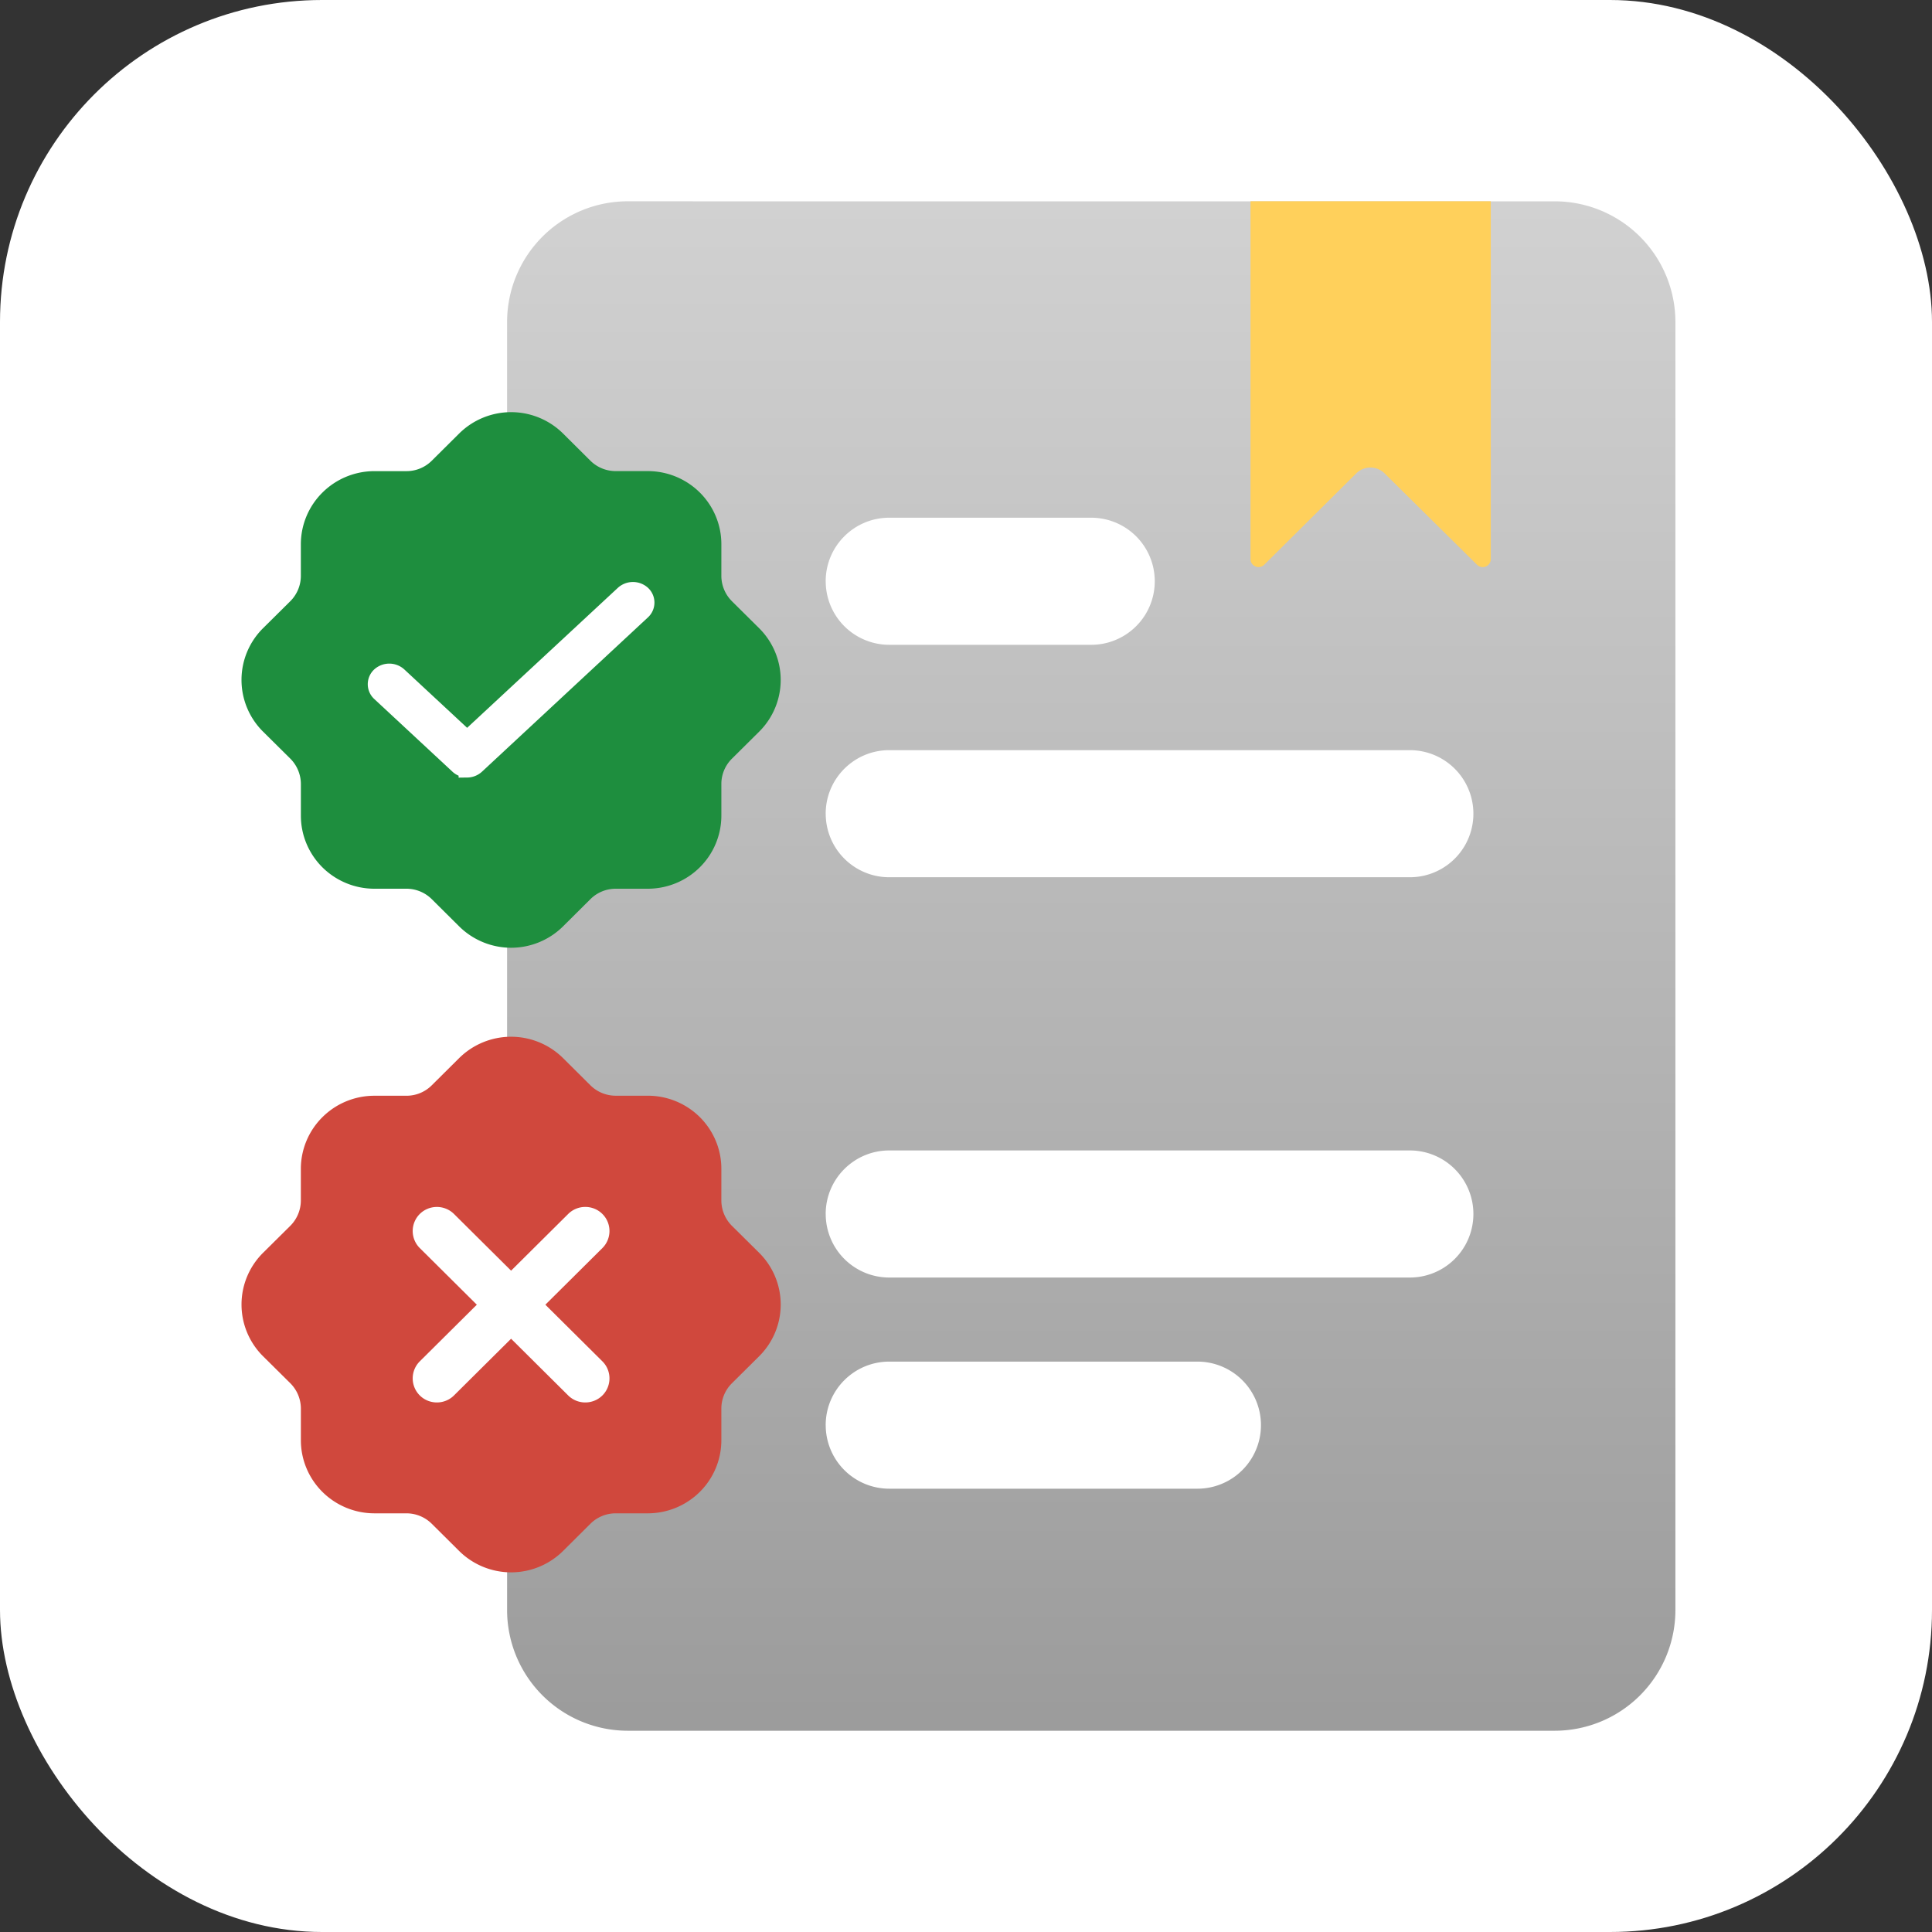 <svg xmlns="http://www.w3.org/2000/svg" width="64" height="64" fill="none" viewBox="0 0 64 64"><rect x="0" y="0" width="64" height="64" fill="#333333" stroke="none"/><g clip-path="url(#clip0_18999_28637)"><rect width="64" height="64" fill="#fff" rx="10.667"/><path fill="url(#paint0_linear_18999_28637)" fill-opacity=".9" d="M22.955 6.669H51.5a4 4 0 0 1 4 4v42.664a4 4 0 0 1-4 4H20.798a4 4 0 0 1-4-4V10.668a4 4 0 0 1 4.001-4h2.156Z"/><path fill="#FFD05B" d="M45.395 6.667h-3.97v11.851c0 .237.285.356.454.19l3.048-3.027a.667.667 0 0 1 .938-.001l3.065 3.03a.267.267 0 0 0 .454-.19V6.666h-3.989Z"/><path fill="#D0483D" d="M24.244 40.605a1.188 1.188 0 0 1-.348-.836v-1.054c0-.641-.258-1.256-.714-1.71a2.447 2.447 0 0 0-1.721-.708H20.4a1.191 1.191 0 0 1-.842-.345l-.905-.9a2.447 2.447 0 0 0-3.444 0l-.906.9a1.183 1.183 0 0 1-.84.346h-1.062c-.645 0-1.264.255-1.72.709a2.413 2.413 0 0 0-.715 1.709v1.053c-.001.313-.126.613-.347.835l-.908.9a2.413 2.413 0 0 0 0 3.42l.908.9c.221.221.346.521.348.834v1.055c0 .641.258 1.256.714 1.709a2.447 2.447 0 0 0 1.721.709h1.06a1.192 1.192 0 0 1 .841.346l.906.9a2.446 2.446 0 0 0 3.444 0l.905-.9a1.184 1.184 0 0 1 .841-.346h1.061c.646-.001 1.265-.256 1.722-.71a2.413 2.413 0 0 0 .714-1.708v-1.055c0-.313.126-.613.348-.834l.907-.9a2.412 2.412 0 0 0 0-3.42l-.908-.9Z"/><path fill="#fff" d="m19.021 46.026-4.916-4.882a.515.515 0 0 1 0-.73c.202-.2.532-.2.735 0l4.916 4.882c.202.2.202.53 0 .73-.202.2-.533.2-.735 0Z"/><path fill="#fff" d="M14.105 46.026a.515.515 0 0 1 0-.73l4.916-4.882c.202-.201.533-.201.735 0 .202.2.202.529 0 .73l-4.916 4.882c-.202.2-.533.2-.735 0Z"/><path stroke="#fff" stroke-width=".564" d="m19.021 46.026-4.916-4.882a.515.515 0 0 1 0-.73c.202-.2.532-.2.735 0l4.916 4.882c.202.2.202.53 0 .73-.202.2-.533.2-.735 0Z"/><path stroke="#fff" stroke-width=".564" d="M14.105 46.026a.515.515 0 0 1 0-.73l4.916-4.882c.202-.201.533-.201.735 0 .202.2.202.529 0 .73l-4.916 4.882c-.202.2-.533.2-.735 0Z"/><path fill="#1E8E3E" d="M24.244 19.914a1.188 1.188 0 0 1-.348-.835v-1.055c0-.64-.258-1.255-.714-1.709a2.447 2.447 0 0 0-1.721-.709H20.4a1.191 1.191 0 0 1-.842-.344l-.905-.9a2.446 2.446 0 0 0-3.444 0l-.906.9a1.186 1.186 0 0 1-.84.345h-1.062c-.645.001-1.264.256-1.72.71a2.412 2.412 0 0 0-.715 1.708v1.054c-.001.313-.126.612-.347.834l-.908.9a2.412 2.412 0 0 0 0 3.42l.908.9c.221.222.346.522.348.835v1.054c0 .642.258 1.256.714 1.71a2.446 2.446 0 0 0 1.721.708h1.06a1.192 1.192 0 0 1 .841.346l.906.9a2.445 2.445 0 0 0 3.444 0l.905-.9a1.186 1.186 0 0 1 .841-.346h1.061c.646 0 1.265-.255 1.722-.709a2.413 2.413 0 0 0 .714-1.709v-1.054c0-.313.126-.613.348-.834l.907-.9a2.413 2.413 0 0 0 0-3.42l-.908-.9Z"/><path fill="#fff" stroke="#fff" stroke-width=".564" d="M15.474 25.469a.416.416 0 0 1-.302-.12l-2.582-2.4a.385.385 0 0 1 0-.568.459.459 0 0 1 .61 0l2.274 2.114 5.188-4.818a.46.46 0 0 1 .61 0 .385.385 0 0 1 0 .568l-5.496 5.11a.452.452 0 0 1-.302.12v-.006Z"/><path fill="#fff" d="M27.352 26.955c0-1.162.943-2.105 2.106-2.105h17.245a2.105 2.105 0 0 1 0 4.21H29.458a2.105 2.105 0 0 1-2.105-2.105ZM27.352 40.215c0-1.162.943-2.105 2.106-2.105h17.245a2.105 2.105 0 0 1 0 4.21H29.458a2.105 2.105 0 0 1-2.105-2.105ZM27.352 19.255c0-1.163.943-2.105 2.106-2.105h6.69a2.105 2.105 0 0 1 0 4.21h-6.69a2.105 2.105 0 0 1-2.105-2.105ZM27.352 47.21c0-1.162.943-2.105 2.106-2.105h10.208a2.105 2.105 0 1 1 0 4.21H29.458a2.105 2.105 0 0 1-2.105-2.104Z"/></g><defs><linearGradient id="paint0_linear_18999_28637" x1="36.149" x2="36.149" y1="-2.225" y2="57.331" gradientUnits="userSpaceOnUse"><stop stop-color="#D7D7D7"/><stop offset="1" stop-color="#919191"/></linearGradient><clipPath id="clip0_18999_28637"><path fill="#fff" d="M0 0h64v64H0z"/></clipPath></defs></svg>